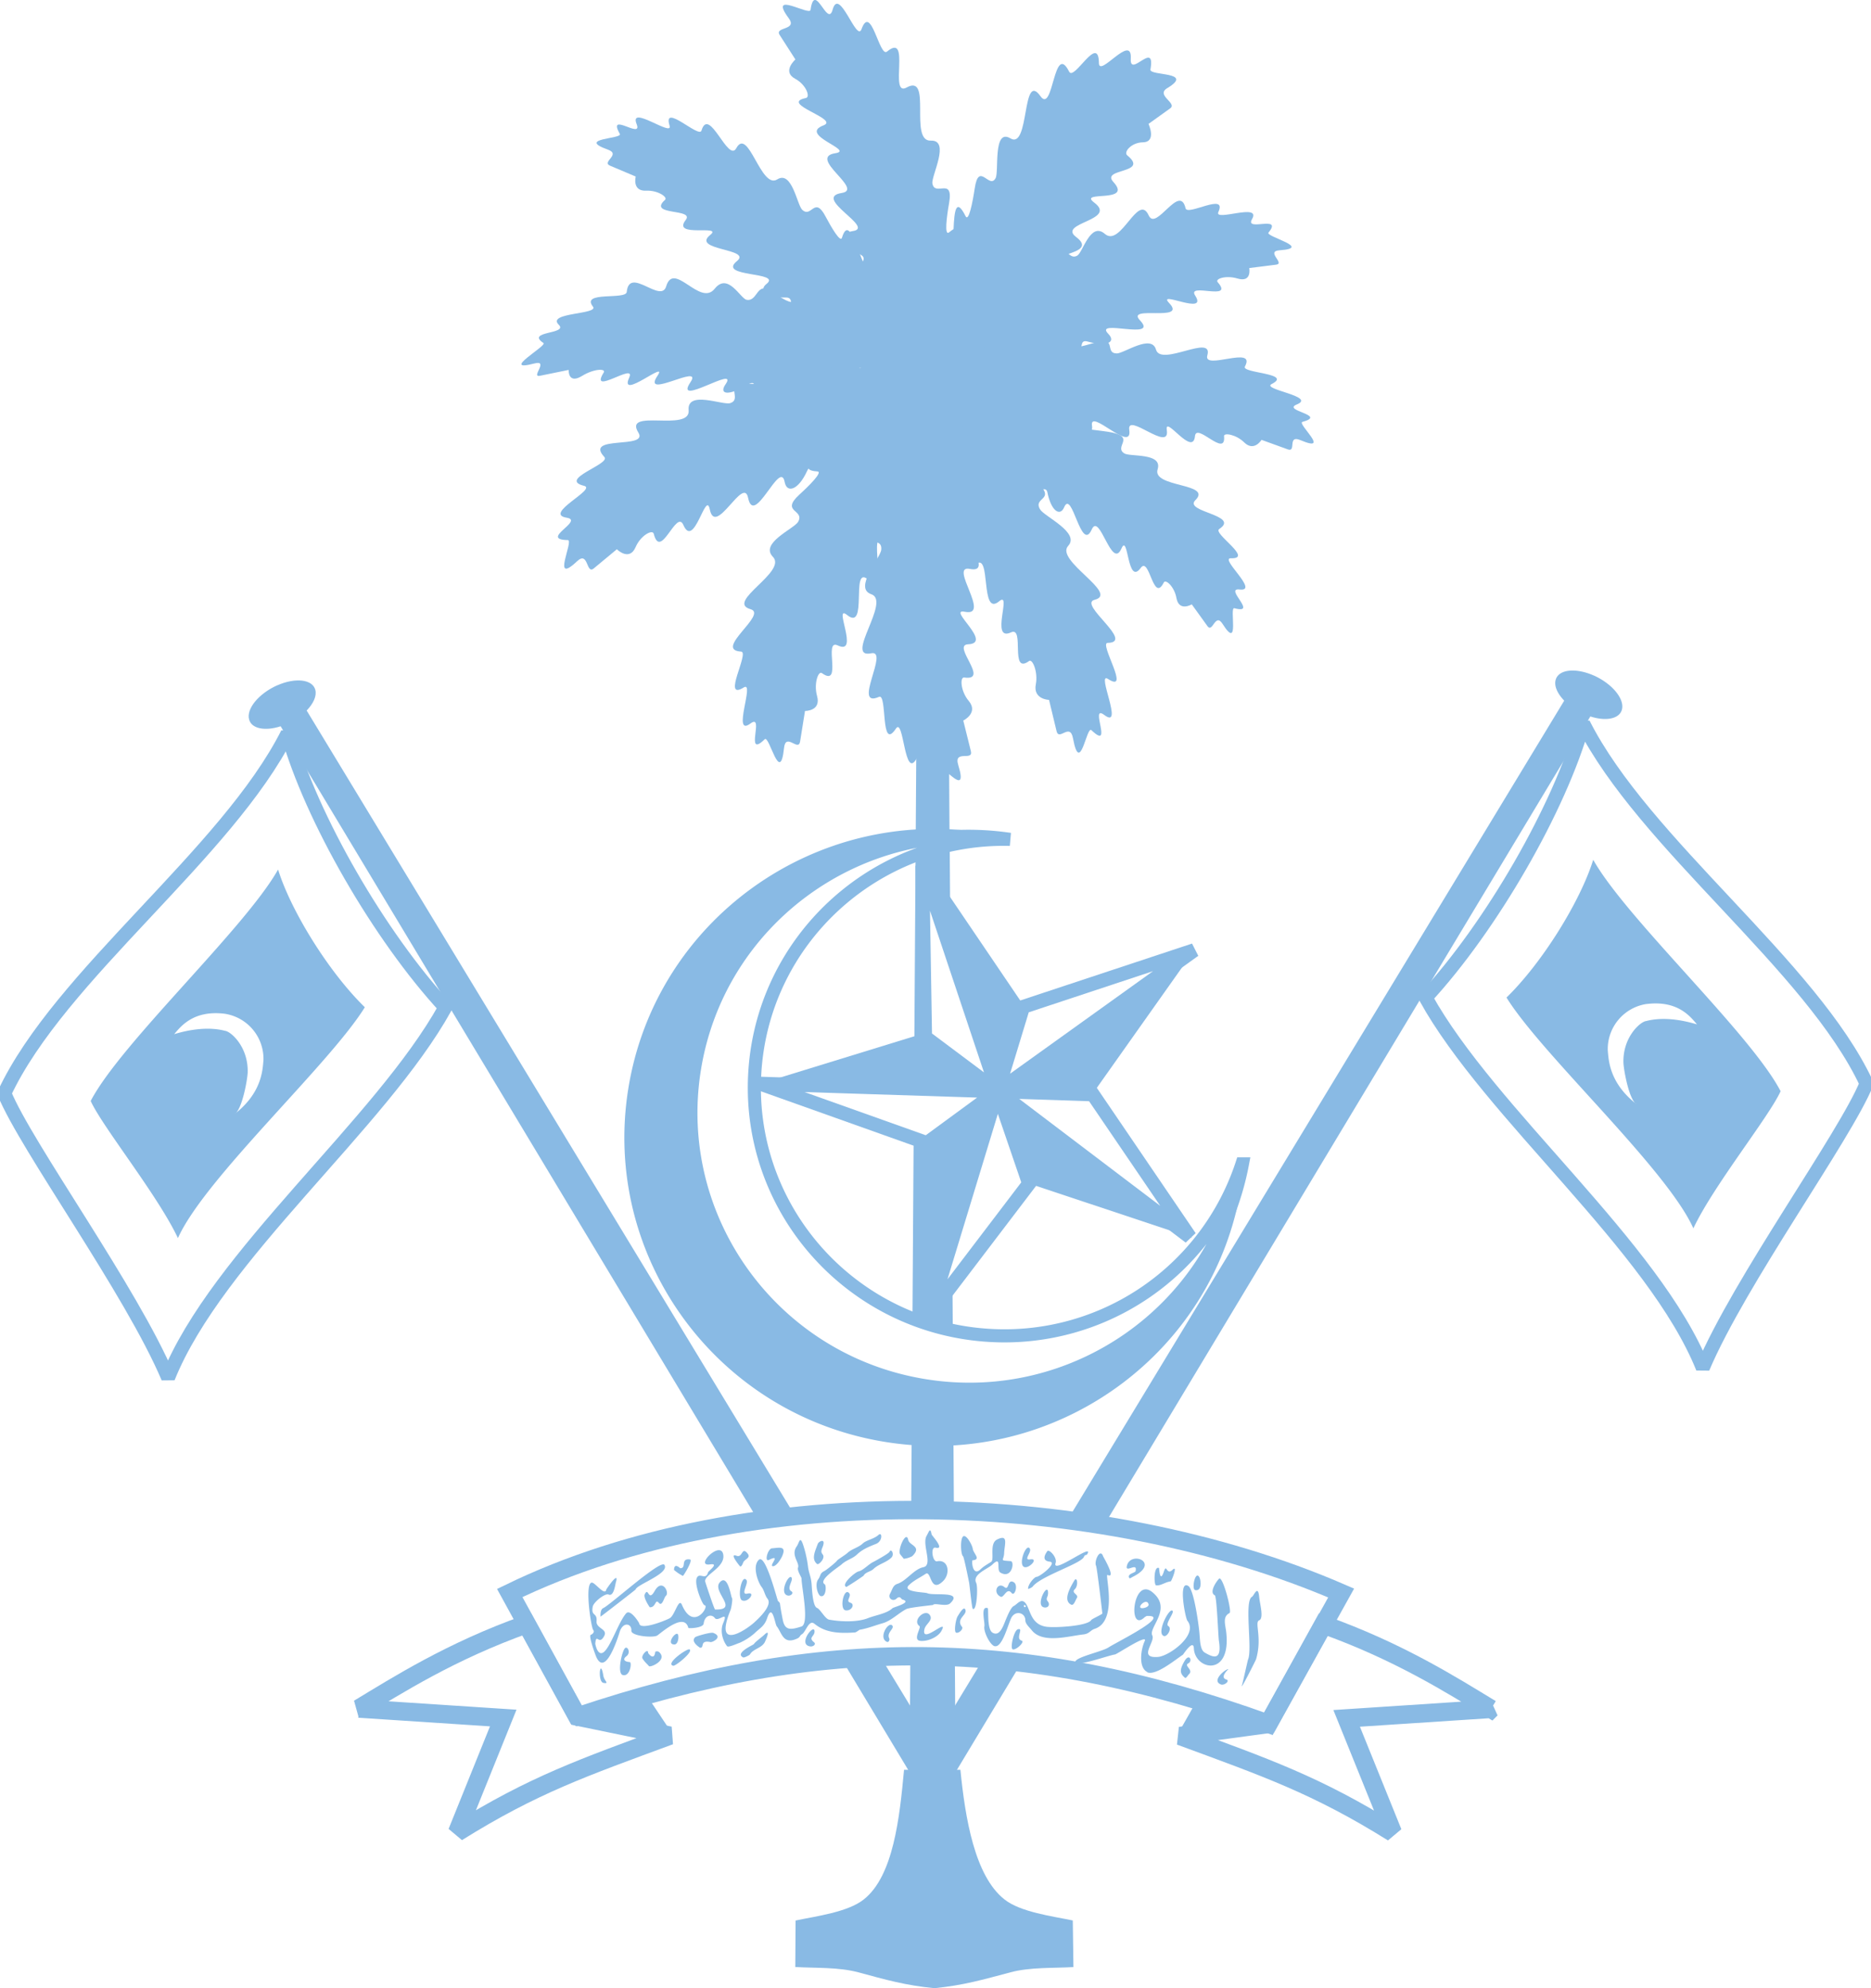 <svg xmlns="http://www.w3.org/2000/svg" width="32" height="34" fill="none" viewBox="0 0 32 34"><g clip-path="url(#clip0_2388_15752)"><path stroke="#89bae4" stroke-miterlimit="2.61" stroke-width="0.224" d="M21.242 19.903h.008c-.477 2.517-2.884 4.2-5.427 3.794-2.594-.413-4.36-2.839-3.946-5.415.411-2.562 2.823-4.31 5.397-3.928-2.309-.056-4.253 1.73-4.367 4.035-.116 2.342 1.702 4.334 4.058 4.45a4.275 4.275 0 0 0 4.277-2.936Z"></path><path stroke="#89bae4" stroke-miterlimit="2.61" stroke-width="0.238" d="M24.383 17.06c1.103 1.99 3.902 4.248 4.74 6.333.633-1.494 2.427-3.952 2.8-4.863-.943-2.017-3.807-4.1-4.844-6.155-.404 1.446-1.577 3.472-2.696 4.685Z"></path><path fill="#89bae4" fill-rule="evenodd" d="m17.468 28.436-1.43 2.376L16 29.717l.817-1.347q.324.027.65.064m9.793-16.882c.312.14.528.4.48.582-.041.159-.272.205-.54.118l-8.32 13.835a18 18 0 0 0-.624-.09l8.497-14.015c-.114-.119-.175-.248-.147-.353.046-.181.338-.216.652-.077zM28.16 17.17c.541-.068.755.222.864.348-.073-.02-.492-.156-.87-.057-.101.011-.404.279-.388.72.01.154.102.632.222.7-.465-.362-.475-.754-.49-.918a.78.78 0 0 1 .664-.794m-2.396-.11c.603.976 2.737 2.924 3.196 3.947.345-.733 1.288-1.899 1.492-2.345-.516-.99-2.638-2.95-3.205-3.958-.22.71-.872 1.761-1.483 2.356" clip-rule="evenodd"></path><path stroke="#89bae4" stroke-miterlimit="2.61" stroke-width="0.238" d="M7.615 17.228c-1.103 1.99-3.903 4.246-4.74 6.332-.632-1.494-2.428-3.952-2.8-4.863.942-2.017 3.807-4.1 4.843-6.155.404 1.446 1.577 3.472 2.697 4.685Z"></path><path fill="#89bae4" fill-rule="evenodd" d="m14.397 28.378 1.565 2.602.039-1.094-.94-1.549q-.33.014-.664.04M4.74 11.72c-.312.14-.529.399-.48.582.04.16.272.205.54.118l8.17 13.585q.315-.044.631-.077L5.245 12.151c.114-.119.175-.248.148-.353-.047-.181-.34-.216-.653-.077z" clip-rule="evenodd"></path><path fill="#89bae4" fill-rule="evenodd" d="m16.24 14.312-.048-7.758h-.479l-.052 7.835q.285-.056.58-.077m.028 4.324-.002-.57-.444-.332-.048-2.93.48 1.437-.012-1.788q-.3.067-.584.174l-.026 3.99zm.027 4.115-.006-.789-.391.513.386-1.266-.013-1.972-.42.308-.226-.081-.02 3.081q.33.13.688.205zm.019 3.086-.014-2.089a5 5 0 0 1-.702-.093l-.015 2.17q.364 0 .73.013zm-.76 4.56.789-.008-.013-2.05a15 15 0 0 0-.761-.015l-.014 2.073z" clip-rule="evenodd"></path><path fill="#89bae4" fill-rule="evenodd" d="M15.462 30.265h.964c.081.822.244 1.815.752 2.216.276.22.824.288 1.17.361l.011.797c-.347.02-.74 0-1.075.089-.471.125-.804.223-1.303.272-.498-.048-.832-.145-1.304-.272-.336-.09-.728-.07-1.075-.09l.005-.795c.344-.074.892-.141 1.168-.362.505-.401.611-1.394.687-2.216M21.652 29.496c-.248-.1-.85-.366-1.164-.447l-.312.55c.498.023 1.469-.099 1.476-.101" clip-rule="evenodd"></path><path stroke="#89bae4" stroke-miterlimit="2.61" stroke-width="0.314" d="M9.877 29.353c4.154-1.396 7.623-1.39 11.817.125l1.244-2.236c-4.138-1.794-10.134-1.987-14.22 0l1.157 2.11z"></path><path fill="#89bae4" fill-rule="evenodd" d="M10.012 29.354c.248-.1.736-.276 1.05-.358l.407.608c-.514-.106-1.45-.247-1.457-.25" clip-rule="evenodd"></path><path stroke="#89bae4" stroke-miterlimit="2.61" stroke-width="0.314" d="m6.138 29.218 2.469.162-.789 1.955c1.304-.815 2.176-1.114 3.638-1.654l-1.583-.326-.867-1.58c-1.297.462-2.207 1.043-2.87 1.443zM25.502 29.224l-2.47.162.79 1.954c-1.304-.814-2.176-1.114-3.638-1.653l1.507-.205.94-1.7c1.298.462 2.21 1.043 2.87 1.443z"></path><path fill="#89bae4" fill-rule="evenodd" d="M15.458 26.657s-.06-.073-.065-.081c-.041-.084.108-.412.14-.243.02.1.245.11.068.28a.4.4 0 0 1-.144.044m2.058.14c-.107-.051.042-.425.1-.31.03.06-.12.2.005.18.155-.024-.026.168-.105.129zm-3.54-.051c-.103-.084-.036-.214.012-.345.015-.043.15-.111.079.062-.025.063-.024.083.005.12.051.064-.07.185-.096.163m-.761.037c-.062-.012.154-.214-.062-.107-.084.042-.02-.192.05-.198.118-.008.251-.049.18.123-.018.047-.104.195-.17.182zm-.558.002s-.196-.233-.06-.18c.11.043.086-.17.192-.036.058.072-.052.093-.076.15-.004.009-.031.085-.055.066zm6.658.2c-.042-.073.102-.086.108-.118.04-.166-.188.05-.147-.096.072-.257.588-.045.088.2-.01.005-.04.03-.05.013m.46.127c-.039-.004-.044-.341.05-.296.003 0 .013.273.083.06.05-.15.04.075.149-.03.096-.093-.018.197-.033.198-.1.014-.165.077-.25.068m-8.092-.161a.8.8 0 0 1-.152-.102c.002-.134.104-.03.106-.03.115.003-.003-.172.166-.15.06.007-.113.286-.121.282zm8.762.242c-.069-.014.004-.351.072-.217.03.063.041.24-.072.217m-2.858-.023c-.007-.07.108-.203.143-.203.058 0 .366-.244.227-.26-.125-.014-.1-.1-.041-.18.029-.04.173.109.141.202-.07.21.654-.351.544-.155-.02.036-.038 0-.06.052-.048.116-.747.33-.879.511-.004.006-.074.046-.076.033m-3.107-.03c-.102-.04.15-.256.21-.267.072-.014.174-.125.248-.16.038-.019.269-.147.279-.174.027-.068.092.042.031.1-.085.083-.216.108-.305.193-.051.049-.134.05-.17.116a5 5 0 0 1-.293.192m2.637.166c-.14-.067-.052-.26.066-.164.084.068.047-.15.16-.083.081.05.014.249-.037.184-.084-.105-.131.091-.19.063m-3.072-.008c-.054-.013-.108-.204-.048-.286.05-.068.026-.105.106-.144.033-.016.2-.149.219-.18.008-.015.147-.101.177-.13.068-.066.19-.094.26-.16.061-.06.196-.079.269-.147.068-.064.076.106-.04.152-.123.049-.231.092-.322.178-.077.076-.186.096-.267.173-.043.04-.408.268-.29.339.034.02.024.226-.064.203zm-.562-.011c-.167-.028.02-.395.062-.304.025.054-.092.18-.005.231.045.027-.006.081-.057.073m4.844.156c-.15-.071-.015-.299.05-.41.05-.088.078.08.01.146-.07.067.08.088.033.154-.017.022-.049.13-.091.11zm1.194.057c-.066-.026.1-.177.128-.064.013.046-.095.076-.128.064m-6.823-.13c-.087-.035-.012-.457.073-.35.044.055-.113.264.018.233.149-.036.014.16-.09.117m5.157.117c-.149-.036.076-.45.074-.243 0 .079-.05.086-.002.146.04.053.005.116-.072.098m-.333-.006c-.026-.06.05-.021.018 0-.006.002-.016.005-.018 0m-.881.029c-.016-.011-.053-.398-.062-.445s-.089-.443-.104-.452c-.041-.025-.055-.331.013-.344.058-.011.147.165.153.215.01.083.15.185-.003.199-.02.001-.002.287.135.155.058-.056.114-.084.183-.129.06-.038-.036-.313.1-.381.204-.102.126.089.122.234-.006.132-.09.12.112.135.073.006.02.314-.177.195-.076-.044.033-.3-.138-.135-.078.075-.347.167-.275.312.034.069.01.498-.06.442zm-2.173.029c-.11-.014-.038-.374.05-.304.07.056-.066.145.03.173.082.024.023.144-.08.131m-3.352-.054s-.113-.163-.085-.22c.067-.139.057.14.169-.056.13-.232.262.03.191.083-.03.024-.06.19-.12.117-.064-.075-.046.083-.154.077zm-.841.161s-.011-.12.045-.145c.117-.05.985-.84 1.048-.74.092.148-.48.339-.493.421 0 .003-.596.466-.6.464m9.637.332c-.143-.043.1-.51.149-.428.023.038-.134.222-.076.257.07.042-.02.187-.073.171m-3.556-.058c-.04-.014-.006-.235.03-.285.016-.024.111-.196.132-.096.017.085-.168.148-.06.283.026.034-.053.114-.101.098zm-.61.14c-.141-.01.019-.227-.016-.252-.13-.095.091-.298.172-.195.073.092-.066.157-.086.244-.07.287.435-.222.286.039-.054.093-.216.176-.357.165zm-.576.016c-.148-.07.031-.357.096-.276.04.05-.102.118-.054.217.012.021-.005.077-.042.059m1.846.076c-.078-.018-.194-.25-.176-.341.013-.064-.073-.356.057-.31.019.007-.018.359.082.419.124.073.183-.113.23-.228.028-.065.084-.204.134-.228.058-.028.126-.14.2-.049.087.11.086.365.357.404.135.02.708-.008.77-.117.008-.015.185-.096.188-.109 0 0-.09-.78-.108-.817-.038-.076.07-.31.12-.163.001.006.233.395.076.32-.05-.024.186.79-.22.922-.074.024-.09.084-.19.095-.254.028-.698.163-.885-.07-.034-.045-.109-.107-.11-.168 0-.135-.165-.177-.237-.052-.053.096-.155.523-.288.491zm.31.053c-.052-.012.018-.323.086-.342.111-.033-.05.158.064.193.064.018-.09.163-.148.15zm-3.467-.05c-.216-.033.066-.394.076-.263.007.095-.116.106-.009.192.043.034-.015.08-.067.071m-2.324-.033c-.14-.004.016-.218.06-.177.024.02.015.181-.06.177m.442.056s-.168-.1-.084-.18c.019-.018.27-.09.31-.074.176.068-.014.164-.046.157-.196-.039-.096.102-.18.097m.74.167c-.158-.074.174-.216.18-.229.021-.037.141-.122.181-.162.123-.118.011.12.004.133-.057.1-.197.11-.252.206-.005.011-.097.059-.114.05zm6.912.25c-.159-.076-.113-.39-.047-.53.064-.136-.474.224-.508.228-.105.014-.668.218-.68.133-.014-.085.46-.18.57-.254.143-.093 1.097-.56.65-.537l-.032.02c-.293.284-.204-.699.13-.428.353.285-.07.603 0 .741.056.112-.253.396.1.367.192-.017.692-.378.5-.619-.036-.047-.162-.701.015-.595.099.06.183.694.192.818.009.112.011.273.087.32.152.09.299.144.245-.201-.012-.083-.036-.76-.07-.777-.106-.051.036-.248.072-.283.063-.061.226.565.18.587-.122.06-.073.194-.058.316.095.79-.535.659-.552.288-.007-.168-.182.104-.187.108-.13.085-.47.369-.613.299zm-7.108-1.268c.02.003-.009.173-.022.205-.303.739.294.322.42.2.06-.056.302-.278.212-.392-.047-.059-.056-.145-.101-.201-.06-.077-.165-.353-.048-.464.11-.108.297.619.326.7.003.01.032.019.037.055.013.102.03.184.046.267.036.185.128.18.32.118.141-.046 0-.683.002-.821 0-.022-.079-.135-.06-.187.031-.084-.131-.213-.021-.365.041-.057.052-.186.106-.03.038.112.071.254.086.385.013.1.051.166.061.293.007.096.02.378.091.406.06.024.14.19.21.202.217.039.488.043.663-.026.13-.052.322-.077.419-.17.019-.019.352-.1.166-.15-.015-.004-.036-.072-.095-.015-.063.06-.155-.004-.113-.082.042-.074.047-.144.127-.17.153-.05.285-.253.442-.284.173-.033-.027-.388.056-.535.043-.075.062-.157.087-.025.003.017.237.266.068.226-.094-.022-.053.247.023.233.198-.04.236.212.103.34-.223.216-.197-.19-.296-.126-.1.067-.2.11-.286.193-.125.121.274.12.313.138.104.05.62-.046.393.173-.067.065-.27-.014-.293.028-.003.004-.398.041-.456.07-.13.065-.26.202-.407.243-.131.037-.25.087-.394.112-.004 0-.057.043-.077.045-.292.022-.514 0-.694-.147-.1-.082-.148.145-.22.181-.025.013-.032.05-.067.066-.252.124-.271-.095-.36-.206-.03-.04-.074-.403-.162-.143-.046.144-.129.177-.214.261a1 1 0 0 1-.26.167c-.035.009-.19.084-.213.056-.07-.088-.125-.255-.067-.392.1-.238-.086-.01-.142-.089-.052-.072-.173-.052-.191.095-.01.078-.26.085-.262.074-.067-.262-.425.051-.529.128-.06.046-.453.014-.446-.082.01-.12-.145-.163-.202.03-.028.09-.241.765-.397.422-.02-.046-.139-.371-.094-.38.009-.001.076-.04.04-.085-.037-.046-.15-.801-.023-.808.056-.003.226.24.248.117 0-.004.226-.338.164-.123-.013.043-.035.251-.126.21-.057-.027-.254.127-.27.206-.034.175.079.094.065.252-.01.124.193.13.132.248-.093.18-.136-.066-.154.135 0 .004.037.212.136.15.122-.079.26-.518.391-.668.075-.085.225.164.225.17.012.13.47-.056.525-.09.085-.052.151-.355.205-.227.198.466.479.013.387.007-.035-.001-.182-.357-.133-.466.047-.104.152.048.192-.094.008-.028.202-.163.033-.138-.271.039.194-.428.229-.16.028.218-.34.341-.309.457.008.029.154.472.168.474.423.012-.056-.306.079-.462.141-.164.194.26.209.262zm-1.002 1.159c-.146-.031.24-.303.279-.28.067.041-.241.288-.279.28m-.418.004c-.026-.032-.07-.066-.108-.128-.03-.05.097-.187.095-.098 0 .008.105.15.123-.017a.06.06 0 0 1 .077.016c.125.132-.162.26-.187.228zm9.172.203c-.088-.07-.1-.132-.012-.284.084-.148.146-.004.068.035-.084.042.09.11.012.185-.012.01-.053.077-.068.064m.975.119c.008-.024.098-.425.1-.428.082-.176-.07-1.008.07-1.078.03-.014.101-.217.122.003.01.114.084.367 0 .4-.086.034.056.29-.053.665-.004.016-.286.576-.24.44zm-.364-.007c-.166-.063.079-.264.131-.262 0 0-.158.142-.037.178.069.021-.033.108-.094.085zm-10.225-.159c-.105-.022-.022-.392.03-.456.044-.054.112.071.029.133-.062.046-.048.093.056.1.042.003.007.25-.114.223zm-.335.133c-.104-.019-.056-.454 0-.119.015.086.11.138 0 .119M3.842 17.336c-.541-.066-.754.224-.863.349.073-.02.491-.156.87-.057.102.011.403.279.387.72-.01.154-.102.632-.22.7.465-.362.475-.754.49-.918a.78.78 0 0 0-.664-.794m2.397-.11c-.603.976-2.738 2.924-3.196 3.947-.345-.733-1.288-1.899-1.492-2.345.516-.99 2.638-2.95 3.205-3.958.22.71.872 1.761 1.485 2.356zM20.061 21.731q.051-.047.103-.096zm-7.112-3.736-.011.08q.004-.04.01-.08m.102-.498q-.01.034-.018.069zm1.386-2.157-.067.058zm2.475-.98-.097.007zm.1-.005q-.047 0-.095.004zm.106-.003q-.047 0-.095.003.048 0 .095-.003m4.112 5.665.037.004q-.014.132-.036.265c-.462 2.876-3.186 4.835-6.08 4.374-2.895-.46-4.867-3.167-4.404-6.043s3.186-4.835 6.08-4.375q.156.024.308.058l-.007.034c-2.518-.294-4.844 1.436-5.25 3.947-.414 2.578 1.353 5.002 3.947 5.416 2.506.399 4.879-1.227 5.404-3.68z" clip-rule="evenodd"></path><path fill="#89bae4" fill-rule="evenodd" d="m15.771 17.68-2.876.885 4.19.098zM15.805 19.528l.05 3.098 1.232-3.964z" clip-rule="evenodd"></path><path fill="#89bae4" fill-rule="evenodd" d="m17.6 20.24 2.792.929-3.306-2.507z" clip-rule="evenodd"></path><path fill="#89bae4" fill-rule="evenodd" d="m18.68 18.715 1.745-2.466-3.34 2.413z" clip-rule="evenodd"></path><path fill="#89bae4" fill-rule="evenodd" d="m17.5 17.184-1.754-2.587 1.341 4.065zM16.06 6.19c-.512-.036-1.691-.217-1.352.042.316.242-.96-.349-.678.07.197.291-1.188-.278-.746.196.073.078-.258.077-.49.064-.445-.022-.082.261-.306.332-.124.04-.742-.224-.71.121.034.382-1.124-.04-.86.382.182.292-.938.035-.581.419.111.12-.799.382-.348.492.228.056-.705.48-.298.545.31.05-.475.374.02.383.11.002-.295.79.16.361.196-.184.152.235.285.123l.394-.327s.214.213.321-.037c.087-.202.29-.308.31-.228.119.467.387-.43.507-.15.184.424.384-.603.451-.269.098.487.577-.582.656-.195.104.512.55-.672.625-.272.037.198.233.145.386-.192.108-.238.331.382.58-.399.101-.32.327.338.5-.407.003-.017.178-.449.22-.011.023.229.338-.66.393-.289.08.536.471-.77.557-.754" clip-rule="evenodd"></path><path fill="#89bae4" fill-rule="evenodd" d="M15.588 6.003c-.304-.234-.94-.85-.905-.509.03.32-.37-.66-.489-.216-.082.31-.57-.697-.623-.144-.009.09-.222-.043-.364-.145-.273-.196-.24.173-.437.138-.107-.02-.319-.475-.546-.19-.25.316-.698-.482-.83-.041-.09.304-.631-.349-.675.097-.014.14-.79-.019-.578.25.107.137-.802.098-.584.311.165.164-.575.105-.262.312.069.045-.759.506-.156.35.26-.067-.07.246.097.21l.49-.1s-.015.254.234.1c.201-.123.408-.126.365-.055-.257.415.558-.184.437.085-.186.41.68-.322.483-.03-.285.425.792-.23.564.11-.3.447.838-.31.6.036-.119.171.046.209.388.002.24-.144-.06.435.66-.082.295-.212-.028.398.616-.121.015-.013.438-.283.152.08-.15.19.69-.385.46-.07-.33.454.857-.42.901-.374" clip-rule="evenodd"></path><path fill="#89bae4" fill-rule="evenodd" d="M15.938 6.154c-.21-.421-.622-1.43-.665-1.06-.04.347-.179-.898-.371-.512-.135.27-.34-1.054-.502-.516-.026.088-.18-.175-.28-.363-.19-.364-.24.036-.4-.116-.088-.084-.174-.678-.427-.519-.28.176-.494-.909-.7-.534-.14.258-.466-.732-.596-.3-.04.136-.67-.486-.545-.085.063.204-.703-.373-.563-.025.106.267-.512-.231-.288.166.05.088-.753.073-.206.268.235.084-.112.21.038.275l.44.186s-.067.253.178.242c.197-.01.375.11.323.157-.307.276.513.141.353.345-.243.312.648.07.42.255-.333.266.722.231.458.446-.349.283.779.177.504.392-.137.107-.005.24.33.232.236-.007-.142.413.581.307.296-.043-.109.392.551.239.015-.003.432-.033.113.172-.168.108.67.012.408.2-.38.272.817.075.846.149" clip-rule="evenodd"></path><path fill="#89bae4" fill-rule="evenodd" d="M16.041 6.813c.1-.52.424-1.716.128-1.383-.277.311.607-.95.164-.684-.31.185.42-1.2-.1-.773-.085.07-.042-.267 0-.503.078-.454-.244-.099-.286-.332-.022-.128.313-.747-.028-.733-.378.015.032-1.156-.414-.908-.307.17.083-.959-.334-.615-.131.108-.273-.835-.437-.382-.084.23-.381-.745-.494-.333-.087.314-.306-.504-.377.002-.015.11-.734-.345-.373.143.155.21-.247.142-.156.285l.27.42s-.236.207-.004.33c.186.099.264.312.184.329-.47.096.587.36.3.468-.438.166.54.424.204.476-.486.074.497.62.109.68-.514.08.586.598.186.652-.199.028-.171.23.139.405.22.124-.415.318.317.613.298.122-.587.374.118.59.017.006.416.206-.017.227-.227.011.604.38.233.417-.533.053.693.522.667.608" clip-rule="evenodd"></path><path fill="#89bae4" fill-rule="evenodd" d="M15.676 6.422c.071-.543.151-1.834.312-1.375.152.43-.114-1.136.2-.668.219.328-.005-1.342.326-.683.054.107.12-.233.157-.475.07-.469.25.026.357-.175.06-.11-.048-.86.253-.68.332.2.193-1.174.515-.72.222.311.223-.95.49-.42.085.165.502-.66.509-.148.002.259.571-.522.545-.074-.02.34.428-.33.336.185-.02.113.763.032.288.318-.204.123.177.255.05.346l-.371.266s.146.311-.098.315c-.197.003-.333.168-.266.222.39.32-.46.215-.236.457.34.371-.613.138-.33.35.412.308-.636.344-.307.591.434.326-.707.28-.369.527.17.123.083.301-.249.315-.234.01.271.505-.472.427-.304-.032.233.481-.464.34-.017-.003-.435-.007-.055.223.2.122-.656.066-.336.28.46.311-.78.157-.784.251" clip-rule="evenodd"></path><path fill="#89bae4" fill-rule="evenodd" d="M15.982 6.18c.245-.335.735-1.168.753-.81.017.332.245-.79.415-.38.118.286.42-.891.548-.35.02.088.195-.116.31-.266.22-.289.243.096.417-.003.095-.054.224-.586.472-.371.273.237.569-.717.75-.315.126.277.528-.56.63-.123.031.137.717-.279.561.063-.078.173.744-.165.575.124-.127.22.538-.082.282.229-.056.068.763.262.191.302-.246.017.098.225-.059.246l-.461.058s.05.253-.2.179c-.2-.06-.39.005-.34.062.293.336-.534-.002-.385.229.227.354-.665-.102-.445.128.32.335-.753.028-.499.296.336.354-.807-.038-.54.233.131.135-.013.226-.355.13-.24-.068.115.419-.614.133-.299-.117.083.393-.578.08-.015-.007-.438-.143-.127.13.164.144-.684-.164-.43.08.367.352-.84-.143-.873-.082" clip-rule="evenodd"></path><path fill="#89bae4" fill-rule="evenodd" d="M15.71 6.302c.446-.142 1.44-.544 1.217-.27-.21.257.747-.479.624-.097-.087.268.973-.478.723-.015-.042.075.252 0 .454-.06.39-.117.153.181.373.184.121.001.592-.337.67-.066.083.3.987-.281.878.1-.075.264.844-.182.643.19-.063.116.825.113.458.299-.186.093.773.21.429.35-.262.107.534.18.096.298-.096.027.501.538-.033.312-.23-.097-.063.212-.216.158l-.45-.163s-.127.21-.297.043c-.137-.135-.35-.171-.344-.106.036.383-.473-.241-.497-.001-.036.366-.523-.375-.482-.103.06.393-.688-.317-.642-.003.061.415-.69-.39-.637-.069.026.16-.164.164-.402-.06-.168-.16-.18.364-.636-.177-.187-.221-.19.33-.568-.199-.008-.013-.294-.303-.2.04.049.18-.5-.429-.437-.133.09.426-.65-.484-.722-.452" clip-rule="evenodd"></path><path fill="#89bae4" fill-rule="evenodd" d="M16.098 6.51c.433.091 1.47.06 1.14.2-.31.131.865-.068.552.22-.219.201 1.044.046.587.345-.075.049.46.08.655.124.376.086.02.241.196.354.096.063.66-.015.571.272-.1.316.945.233.646.528-.207.204.776.253.407.494-.115.075.597.513.2.5-.201-.005.5.577.147.534-.268-.03.327.431-.088.32-.09-.023.1.743-.2.27-.129-.204-.169.163-.26.036l-.268-.372s-.218.131-.262-.107c-.034-.193-.184-.33-.216-.268-.184.368-.244-.456-.395-.248-.233.318-.21-.602-.328-.335-.17.39-.373-.631-.51-.322-.184.41-.335-.701-.472-.38-.067.161-.221.07-.286-.254-.046-.229-.466.39-.529-.33-.026-.296-.336.207-.341-.466 0-.016-.066-.424-.184-.063-.06.19-.158-.641-.273-.339-.166.437-.412-.705-.485-.712" clip-rule="evenodd"></path><path fill="#89bae4" fill-rule="evenodd" d="M15.432 5.52c.41.359 1.409 1.116 1.012 1.048-.372-.063.919.47.48.559-.305.062 1.057.694.466.702-.096.002.156.248.34.414.353.32-.074.251.06.47.074.121.687.396.479.622-.23.25.88.816.453.922-.294.072.698.73.221.737-.149.003.408.876.006.616-.204-.13.283.877-.062.617-.263-.198.164.625-.22.26-.085-.08-.193.792-.315.141-.052-.28-.24.054-.282-.127l-.128-.532s-.277-.007-.226-.268c.04-.21-.058-.44-.115-.397-.338.246-.068-.6-.309-.49-.366.169.026-.722-.204-.531-.331.276-.13-.853-.398-.634-.35.29-.064-.898-.333-.665-.133.115-.255-.07-.192-.43.044-.253-.456.025-.232-.723.092-.307-.43-.005-.165-.67.005-.015.1-.457-.164-.174-.139.148.092-.729-.147-.503-.346.326.048-.91-.025-.962" clip-rule="evenodd"></path><path fill="#89bae4" fill-rule="evenodd" d="M15.765 5.85c-.385.338-1.33 1.047-.936.997.37-.047-.888.428-.437.536.314.075-1.01.644-.412.679.098.005-.136.24-.309.397-.329.303.097.252-.02.464-.065.117-.661.364-.433.598.254.258-.82.774-.381.897.303.085-.644.697-.162.725.15.008-.34.853.046.613.196-.121-.213.862.115.616.249-.185-.113.617.243.27.079-.077.262.797.33.153.028-.278.246.065.275-.113l.084-.524s.28.005.206-.257c-.059-.21.022-.435.083-.39.362.26.018-.594.27-.474.384.182-.087-.721.161-.52.36.29.06-.844.348-.614.38.304-.01-.89.281-.648.145.12.252-.059.159-.42-.066-.255.462.046.173-.71-.118-.309.434.016.112-.659-.007-.015-.14-.46.151-.167.153.153-.155-.73.106-.495.376.34-.125-.906-.055-.956" clip-rule="evenodd"></path><path fill="#89bae4" fill-rule="evenodd" d="M15.846 5.55c-.23.498-.841 1.608-.487 1.37.332-.221-.67.825-.201.706.327-.082-.7 1.08-.119.824.095-.042-.033.287-.133.515-.192.437.192.185.166.437-.013.14-.48.656-.17.76.342.114-.47 1.109-.003 1.01.32-.069-.332.952.135.745.146-.064.019.95.289.543.136-.207.142.895.354.511.162-.29.138.622.338.13.045-.107.566.607.374-.018-.083-.27.26-.06.216-.237l-.13-.524s.266-.13.093-.336c-.14-.166-.153-.412-.077-.4.447.064-.22-.555.066-.568.438-.017-.37-.62-.055-.556.457.093-.28-.806.085-.733.482.096-.365-.815.008-.732.186.04.215-.176-.016-.463-.164-.202.457-.183-.119-.738-.235-.227.418-.196-.158-.66-.014-.012-.317-.356.076-.228.206.067-.438-.597-.097-.506.492.13-.48-.774-.433-.853" clip-rule="evenodd"></path><path fill="#89bae4" fill-rule="evenodd" d="M16.036 6.458a.285.285 0 0 1-.165.374.3.3 0 0 1-.375-.181.285.285 0 0 1 .165-.374.3.3 0 0 1 .375.181" clip-rule="evenodd"></path><path stroke="#89bae4" stroke-miterlimit="2.61" stroke-width="0.238" d="m15.853 19.547-2.85-1.015 4.059.13-1.24-.928-.048-2.93 1.288 3.857z"></path><path stroke="#89bae4" stroke-miterlimit="2.61" stroke-width="0.238" d="m17.06 18.661.439-1.443 2.926-.969-3.363 2.412 1.629.054 1.66 2.44-3.289-2.494zm0 0 .54 1.58-1.702 2.236z"></path></g><defs><clipPath id="clip0_2388_15752"><path fill="#fff" d="M0 0h32v34H0z"></path></clipPath></defs></svg>